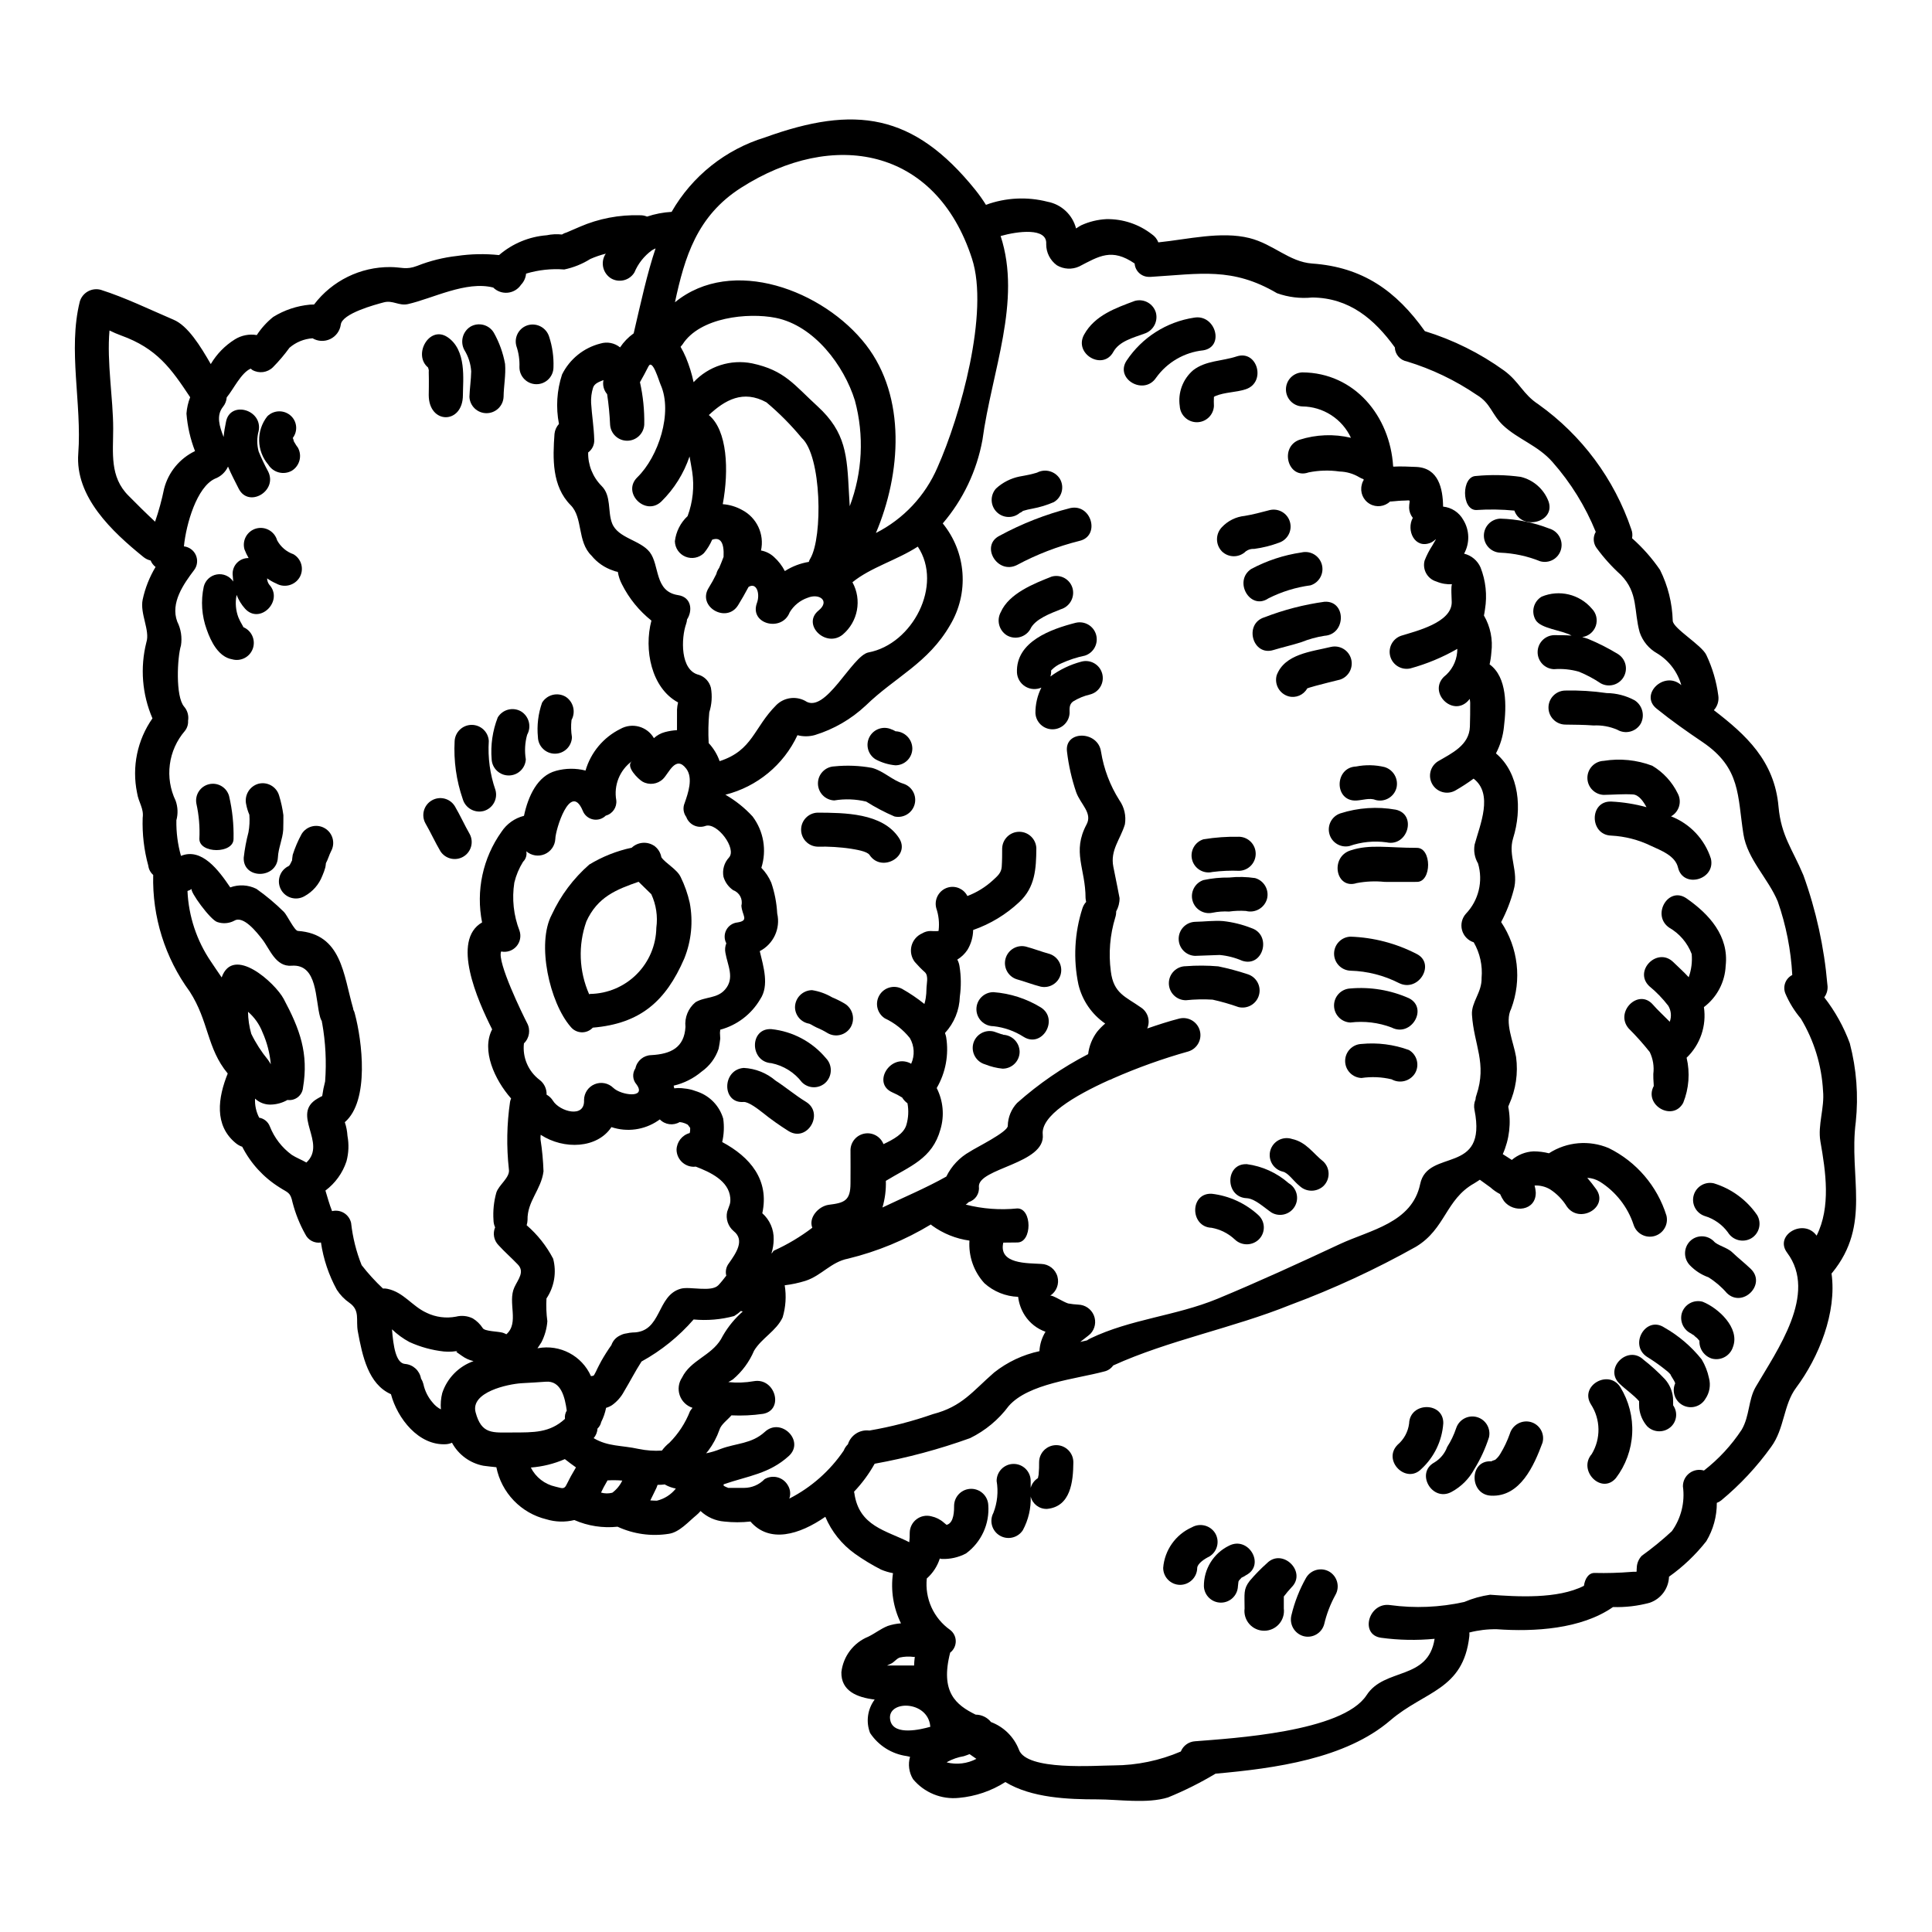 <?xml version="1.0" encoding="UTF-8"?>
<!-- Uploaded to: SVG Repo, www.svgrepo.com, Generator: SVG Repo Mixer Tools -->
<svg fill="#000000" width="800px" height="800px" version="1.1" viewBox="144 144 512 512" xmlns="http://www.w3.org/2000/svg">
 <g>
  <path d="m324.82 441.44v0.039c-0.078 0-0.551-0.117-0.707-0.117-1.707 1.004-3.875 0.711-5.254-0.707-0.18 0.109-0.348 0.227-0.508 0.355-3.621 2.445-8.172 3.07-12.316 1.684-3.727 5.648-12.551 6.078-18.746 2.039h-0.004c-0.051 0.418-0.062 0.836-0.039 1.258 0.434 2.789 0.695 5.606 0.789 8.43-0.625 4.902-4.352 7.922-4.234 12.902-0.016 0.465-0.094 0.93-0.234 1.375 2.875 2.484 5.258 5.492 7.019 8.863 0.957 3.606 0.316 7.449-1.766 10.547-0.113 2.016-0.035 4.039 0.234 6.043-0.148 1.941-0.684 3.836-1.574 5.57-0.355 0.586-0.703 1.059-1.059 1.605 0.047-0.031 0.102-0.047 0.156-0.039 5.832-1.07 11.633 1.992 14.039 7.41 0.234-0.039 0.469-0.078 0.664-0.117h0.004c0.082-0.102 0.16-0.203 0.234-0.312 0.277-0.512 0.551-1.02 0.789-1.574 0.316-0.664 0.668-1.297 1.02-1.969h-0.004c0.832-1.469 1.734-2.894 2.711-4.273 0.344-1.02 1.059-1.871 2-2.394 0.176-0.105 0.359-0.199 0.551-0.273 0.32-0.164 0.664-0.281 1.02-0.352 0.152-0.043 0.309-0.07 0.469-0.078 0.516-0.121 1.043-0.203 1.574-0.234 7.84 0 6.234-9.805 12.785-11.605 2.434-0.668 8.117 1.02 9.961-0.945 0.742-0.789 1.41-1.645 2.078-2.508v-0.004c-0.293-1.145-0.031-2.363 0.703-3.293 1.805-2.59 4.328-6.082 1.254-8.508-1.488-1.258-2.152-3.242-1.723-5.141 0.625-1.883 0.941-2.078 0.824-3.684-0.395-4.551-5.371-6.824-9.141-8.266-0.195 0-0.352 0.039-0.586 0.039-2.473-0.043-4.469-2.039-4.512-4.512 0.059-2.086 1.477-3.887 3.492-4.43 0.016-0.062 0.031-0.129 0.039-0.195 0.027-0.062 0.043-0.129 0.039-0.195 0.031-0.262 0.047-0.527 0.039-0.789v-0.184c-0.156-0.156-0.512-0.742-0.668-0.863-0.43-0.246-0.891-0.434-1.371-0.551zm54.254 143.94c2.625-0.039 7.086 0 7.086 0h0.078c0.027-0.773 0.094-1.543 0.195-2.312-0.086 0.031-0.18 0.047-0.273 0.039-1.242-0.172-2.504-0.117-3.723 0.156-1.023 0.395-1.414 1.25-2.434 1.684-0.305 0.148-0.578 0.266-0.93 0.434zm-51.258-91.707c-3.91 4.496-8.582 8.27-13.805 11.141-1.688 2.625-3.062 5.332-4.668 7.996-0.762 1.414-1.84 2.637-3.148 3.57-0.484 0.316-1.016 0.555-1.574 0.707-0.258 1.309-0.695 2.574-1.297 3.766-0.137 0.66-0.48 1.262-0.977 1.723-0.051 0.938-0.41 1.836-1.02 2.551 3.844 2.273 7.332 1.844 11.961 2.863v-0.004c2.012 0.418 4.07 0.566 6.121 0.434 0.57-0.777 1.242-1.477 1.996-2.078 2.371-2.379 4.227-5.223 5.453-8.352 0.199-0.316 0.422-0.617 0.664-0.902-1.582-0.512-2.836-1.734-3.383-3.309-0.547-1.57-0.324-3.309 0.602-4.691 2.273-4.629 7.648-5.766 10.312-10.16 1.328-2.555 3.086-4.863 5.191-6.828 0.234-0.156 0.395-0.395 0.59-0.551-0.195-0.039-0.355-0.078-0.512-0.117-0.535 0.508-1.129 0.957-1.762 1.332-3.5 0.945-7.141 1.25-10.746 0.91zm306.41-73.145c1.773 6.777 2.305 13.82 1.574 20.789-1.883 14.562 4.195 27.18-6.234 39.961-0.039 0.078-0.117 0.117-0.195 0.195 1.453 10.355-3.375 22.238-9.371 30.277-3.414 4.551-3.059 10.824-6.629 15.688-3.781 5.273-8.223 10.035-13.219 14.172-0.352 0.289-0.75 0.512-1.18 0.664 0.02 3.578-0.945 7.09-2.785 10.16-2.824 3.594-6.152 6.762-9.883 9.41-0.105 3.141-2.141 5.887-5.117 6.902-3.168 0.859-6.445 1.242-9.723 1.137-8.434 5.879-20.902 6.59-30.828 5.879v0.004c-2.445-0.039-4.887 0.254-7.254 0.867 0.039 0.336 0.039 0.68 0 1.02-1.609 14.277-11.809 14.43-20.945 22.273-11.844 10.16-30.512 12.711-46.316 14.117h0.004c-4.031 2.418-8.242 4.523-12.598 6.297-5.609 1.727-13.02 0.512-18.785 0.512-7.609 0-17.375-0.355-24.312-4.59-3.711 2.363-7.934 3.805-12.316 4.195-4.629 0.48-9.195-1.387-12.16-4.977-1.074-1.773-1.359-3.914-0.785-5.906-0.277-0.078-0.547-0.117-0.863-0.191-3.973-0.547-7.516-2.777-9.727-6.121-1.145-2.965-0.688-6.316 1.219-8.863-4.668-0.547-8.941-2.273-8.824-7.254 0.477-4.207 3.215-7.816 7.137-9.41 1.848-0.902 3.254-2.078 5.117-2.824l-0.004-0.004c1.148-0.387 2.336-0.625 3.543-0.703-2.027-4.117-2.766-8.754-2.117-13.297-1.078-0.199-2.133-0.516-3.148-0.941-2.426-1.238-4.762-2.652-6.981-4.234-3.449-2.477-6.148-5.856-7.805-9.766-6.902 4.785-14.789 7.086-19.844 1.254v0.004c-2.309 0.254-4.637 0.254-6.941 0-2.348-0.188-4.562-1.172-6.277-2.789-0.332 0.398-0.699 0.766-1.098 1.098-2.078 1.688-4.512 4.551-7.332 4.945-4.609 0.73-9.332 0.074-13.57-1.883-3.906 0.414-7.852-0.191-11.449-1.766-2.445 0.602-5.004 0.535-7.414-0.199-3.293-0.797-6.289-2.523-8.637-4.969-2.352-2.445-3.953-5.508-4.617-8.832-1.137-0.117-2.312-0.234-3.453-0.395-3.543-0.684-6.594-2.918-8.309-6.094-0.508 0.227-1.055 0.363-1.609 0.395-7.254 0.395-12.863-6.863-14.562-13.258-6.004-2.668-7.57-10.082-8.785-16.668-0.551-3.059 0.664-5.492-2.195-7.531h-0.004c-1.344-0.93-2.488-2.113-3.371-3.488-2.129-3.891-3.551-8.125-4.195-12.512-1.719 0.27-3.41-0.625-4.156-2.195-1.484-2.652-2.617-5.488-3.375-8.43-0.59-2.785-1.215-2.512-3.492-4.004-4.191-2.625-7.594-6.336-9.84-10.746-0.617-0.203-1.188-0.523-1.688-0.938-5.84-4.746-4.723-12.117-2.156-18.473-5.566-6.691-4.981-13.844-10.078-21.727-6.551-8.949-9.953-19.812-9.672-30.898-0.719-0.625-1.18-1.492-1.297-2.434-1.137-4.137-1.637-8.422-1.492-12.707 0.355-2.508-1.098-4.039-1.488-6.625-1.414-6.859 0.062-13.996 4.078-19.727-2.742-6.359-3.309-13.449-1.609-20.16 1.02-3.148-1.762-7.609-0.98-11.332 0.656-3.047 1.809-5.961 3.414-8.629-0.578-0.445-1.031-1.035-1.309-1.711-0.703-0.16-1.363-0.48-1.918-0.941-8.266-6.691-18.156-15.922-17.254-27.453 0.98-13.098-2.781-27.449 0.395-40.199h-0.004c0.688-2.391 3.164-3.789 5.566-3.148 6.523 2.074 12.957 5.223 19.27 7.918 3.801 1.574 7.137 6.984 9.883 11.766 1.574-2.668 3.766-4.914 6.394-6.551 1.727-1.074 3.793-1.48 5.801-1.137 1.184-1.824 2.656-3.445 4.352-4.805 2.949-1.824 6.277-2.938 9.727-3.258 0.367-0.031 0.73-0.043 1.098-0.039 4.797-6.301 12.281-9.977 20.199-9.922 2.981 0 4.156 0.824 7.137-0.316 3.371-1.336 6.906-2.219 10.512-2.625 3.703-0.547 7.457-0.625 11.176-0.234 3.543-3.055 7.969-4.894 12.633-5.254 1.324-0.281 2.688-0.348 4.035-0.199 0.387-0.246 0.812-0.434 1.258-0.551 1.18-0.508 2.312-0.98 3.453-1.488h-0.004c5.043-2.188 10.508-3.234 16-3.059 0.633-0.016 1.262 0.105 1.844 0.352 2.106-0.707 4.293-1.129 6.512-1.254 5.441-9.48 14.289-16.535 24.742-19.727 23.77-8.59 39.336-6.473 55.77 13.926 1.004 1.258 1.934 2.57 2.789 3.934 5.227-1.914 10.914-2.203 16.309-0.82 3.688 0.688 6.644 3.449 7.574 7.082 0.664-0.43 1.289-0.824 1.41-0.863v0.004c2.074-0.945 4.312-1.488 6.59-1.609 4.363-0.09 8.629 1.324 12.078 4 0.785 0.52 1.391 1.277 1.723 2.156 7.766-0.789 16.629-3.019 24.16-1.137 6.352 1.605 10.512 6.297 16.59 6.746 13.453 0.941 22.312 7.293 29.883 17.922 7.516 2.309 14.605 5.832 20.984 10.434 4.078 2.981 4.984 6.297 9.141 8.977l-0.004 0.004c11.469 8.176 20.074 19.758 24.59 33.102 0.293 0.75 0.363 1.57 0.195 2.359 2.809 2.481 5.297 5.301 7.414 8.391 2.094 4.199 3.242 8.805 3.371 13.496 0.117 2.039 7.688 6.43 8.902 9.055v-0.004c1.621 3.418 2.695 7.07 3.18 10.824 0.191 1.383-0.242 2.777-1.184 3.805 8.469 6.512 16.078 13.41 17.137 25.586 0.703 7.766 3.648 11.141 6.59 18.156 3.367 9.332 5.504 19.062 6.352 28.945 0.203 1.203-0.094 2.434-0.82 3.414 2.879 3.703 5.168 7.828 6.789 12.23zm-7.805 25.926c-0.742-4.277 1.137-8.902 0.703-13.336v0.004c-0.359-6.781-2.379-13.367-5.879-19.18-1.703-2.012-3.094-4.266-4.121-6.691-0.727-1.855 0.07-3.961 1.844-4.867-0.355-6.644-1.648-13.207-3.844-19.488-2.547-6.117-8.039-11.18-9.098-17.805-1.609-10.234-0.668-17.527-10.785-24.402-4.238-2.863-8.266-5.688-12.238-8.902-4.551-3.684 1.883-10 6.352-6.391 0.078 0.039 0.117 0.117 0.195 0.156l0.008-0.004c-1-3.504-3.281-6.5-6.394-8.395-2.176-1.223-3.824-3.207-4.629-5.57-1.609-5.727-0.316-10.434-4.981-15.215h0.004c-2.402-2.164-4.57-4.566-6.473-7.18-0.898-1.246-0.977-2.91-0.195-4.234-2.75-6.769-6.621-13.023-11.453-18.5-3.84-4.394-9.176-6.039-13.098-9.727-3.059-2.902-3.215-5.801-6.981-8.078v0.004c-5.684-3.871-11.922-6.859-18.5-8.863-1.82-0.328-3.16-1.883-3.215-3.731-5.41-7.477-12.039-13.137-21.922-13.219l-0.004 0.004c-3.144 0.316-6.32-0.074-9.297-1.141-11.883-6.981-20.352-5.117-33.492-4.328h-0.395 0.004c-2.023 0.031-3.711-1.527-3.848-3.543-6.078-4.156-9.371-1.969-14.703 0.789-1.902 0.867-4.109 0.75-5.906-0.316-1.789-1.301-2.844-3.387-2.828-5.602 0.352-4.508-7.648-3.41-12.078-2.156 5.648 17.293-2.363 35.844-4.824 54.086h-0.004c-1.496 8.156-5.121 15.773-10.508 22.078 3.047 3.738 4.871 8.328 5.223 13.141s-0.785 9.617-3.254 13.766c-5.84 10.156-14.586 13.777-22.391 21.371h-0.004c-3.832 3.59-8.434 6.262-13.453 7.805-1.512 0.422-3.106 0.438-4.625 0.039-3.672 7.863-10.688 13.656-19.102 15.777 2.688 1.539 5.121 3.484 7.215 5.766 2.93 3.894 3.789 8.965 2.316 13.605 1.113 1.137 2.004 2.473 2.629 3.938 0.898 2.633 1.426 5.379 1.574 8.156 0.922 3.992-0.98 8.102-4.621 9.984 0.98 4.117 2.547 9.141 0.117 12.746-2.332 3.977-6.137 6.883-10.59 8.078-0.039 0.234-0.039 0.469-0.078 0.824 0.039 0.512 0.039 1.02 0.078 1.531-0.117 0.902-0.23 1.801-0.43 2.703-0.82 2.445-2.398 4.562-4.508 6.047-2.141 1.809-4.68 3.086-7.41 3.723 0.039 0.234 0.117 0.473 0.156 0.703 0.664-0.086 1.332-0.098 2-0.035 0.898 0.066 1.789 0.207 2.664 0.43 0.195 0.039 0.902 0.316 1.297 0.434h0.039c0.078 0.039 0.117 0.039 0.195 0.078 3.285 1.141 5.812 3.801 6.785 7.137 0.293 2.062 0.199 4.164-0.273 6.195 7.41 3.965 12.547 10.039 10.629 18.867l-0.004-0.004c1.984 1.754 3.09 4.297 3.019 6.945-0.016 1.25-0.211 2.492-0.586 3.684 0.195 0 0.395-0.547 0.625-0.703 3.617-1.637 7.039-3.676 10.199-6.082-1.059-2.625 1.574-5.684 4.352-6.078 4.117-0.508 5.766-1.059 5.766-5.688 0.039-2.981 0-5.902 0-8.902 0.082-2.141 1.656-3.934 3.769-4.293 2.113-0.359 4.188 0.809 4.973 2.805 2.668-1.254 5.414-2.754 6.082-5.137 0.535-1.848 0.629-3.797 0.277-5.688-0.57-0.41-1.051-0.934-1.414-1.531-0.84-0.527-1.719-0.984-2.629-1.375-5.293-2.363-0.703-10.117 4.59-7.801 0.137 0.09 0.281 0.164 0.43 0.234 1-2.195 0.867-4.742-0.352-6.82-1.785-2.223-4.051-4.008-6.629-5.219-2.039-1.316-2.676-4.004-1.445-6.098 1.227-2.094 3.887-2.844 6.031-1.707 2.074 1.172 4.047 2.508 5.902 4 0.152-0.5 0.27-1.012 0.352-1.531 0.125-0.816 0.191-1.641 0.195-2.469 0-1.254 0.625-3.414-0.395-4.394l0.004 0.004c-0.961-0.859-1.863-1.781-2.707-2.754-0.926-1.215-1.242-2.789-0.859-4.266 0.387-1.477 1.43-2.695 2.828-3.305 0.664-0.402 1.422-0.621 2.195-0.625 0.512 0.039 1.02 0.039 1.531 0.039 0.195-0.023 0.391-0.039 0.59-0.039 0-0.078 0.039-0.117 0.039-0.195v-0.004c0.227-1.965 0.012-3.961-0.625-5.836-0.645-2.391 0.762-4.856 3.148-5.512 2.027-0.543 4.152 0.406 5.098 2.277 2.512-0.953 4.812-2.379 6.785-4.195 1.137-1.059 2.195-1.883 2.312-3.543s0.117-3.293 0.117-4.945h0.004c0.102-2.426 2.098-4.34 4.527-4.34 2.43 0 4.426 1.914 4.527 4.34-0.039 5.492-0.316 10.355-4.512 14.277-3.512 3.301-7.68 5.824-12.234 7.41-0.031 1.871-0.559 3.695-1.531 5.293-0.691 1.035-1.602 1.906-2.668 2.551 0.301 0.562 0.504 1.172 0.59 1.805 0.422 2.648 0.449 5.344 0.078 8-0.098 3.586-1.496 7.016-3.934 9.648 0.129 0.359 0.234 0.727 0.312 1.098 0.75 4.652-0.137 9.422-2.508 13.492 1.723 3.387 2.082 7.305 0.996 10.945-2.156 7.844-8.121 9.766-14.473 13.648v0.004c0.078 2.387-0.227 4.766-0.902 7.059 5.648-2.703 11.449-5.117 16.926-8.195 1.359-2.789 3.539-5.098 6.25-6.609 1.336-0.941 10.199-5.254 10.039-6.863 0.051-2.25 0.93-4.402 2.473-6.039 5.715-5.078 12.039-9.426 18.824-12.941 0.258-2.141 1.074-4.176 2.363-5.906 0.648-0.797 1.371-1.531 2.156-2.195-3.551-2.445-6.074-6.117-7.086-10.312-1.418-6.723-1.051-13.699 1.059-20.238 0.199-0.625 0.535-1.203 0.98-1.684-0.074-0.336-0.125-0.676-0.156-1.02 0-7.844-3.644-12.203 0.277-19.531 1.605-3.019-1.609-5.332-2.754-8.508l-0.004-0.004c-1.18-3.473-1.996-7.059-2.43-10.703-0.789-5.766 8.266-5.688 9.016 0h0.004c0.734 4.559 2.391 8.922 4.863 12.824 1.305 1.855 1.824 4.152 1.453 6.391-1.18 3.961-3.938 6.824-3.062 11.219 0.668 3.176 1.648 8.312 1.648 8.312 0.016 1.238-0.297 2.461-0.898 3.543 0.012 0.543-0.07 1.086-0.238 1.605-1.41 4.606-1.812 9.461-1.18 14.234 0.703 5.922 3.938 6.746 7.922 9.57 1.887 1.184 2.621 3.57 1.727 5.609 2.867-0.98 5.727-1.922 8.508-2.629 2.371-0.578 4.769 0.828 5.426 3.176s-0.668 4.793-2.992 5.527c-6.84 1.918-13.539 4.32-20.039 7.18-0.32 0.188-0.664 0.328-1.023 0.43-9.371 4.238-18.078 9.492-17.566 14.395 0.824 7.805-17.141 8.902-16.926 13.844 0.211 1.836-0.93 3.559-2.703 4.082-0.227 0.258-0.492 0.484-0.789 0.664 4.469 1.141 9.105 1.488 13.691 1.02 3.938 0 3.938 9.02 0 9.02-1.254 0-2.473 0.039-3.727 0.039-1.336 5.762 6.473 5.41 10.082 5.648h-0.004c2.008 0.062 3.742 1.426 4.273 3.363s-0.262 3.992-1.957 5.07c0.469-0.355 3.332 1.574 4.781 2.039 0.895 0.16 1.801 0.266 2.707 0.312 1.805 0.055 3.41 1.16 4.106 2.824 0.695 1.668 0.348 3.586-0.891 4.902-0.703 0.664-1.762 1.371-2.707 2.156 0.59-0.117 1.18-0.277 1.766-0.395l0.004 0.004c0.273-0.195 0.559-0.367 0.859-0.512 10.746-5.176 22.629-5.961 33.688-10.508 10.98-4.551 21.727-9.488 32.473-14.512 8.082-3.762 19.141-5.606 21.297-15.922 2-9.609 17.883-2.156 14.391-19.648v-0.004c-0.199-0.922-0.102-1.887 0.277-2.754 0.008-0.391 0.086-0.777 0.234-1.137 2.863-8.469-0.668-13.297-1.18-21.336-0.195-3.332 2.664-5.902 2.551-9.727 0.293-3.289-0.434-6.586-2.082-9.449-1.512-0.477-2.676-1.688-3.098-3.219-0.418-1.527-0.035-3.164 1.02-4.348 3.387-3.547 4.617-8.637 3.215-13.336-0.891-1.512-1.211-3.293-0.898-5.019 1.414-5.215 5.023-13.383-0.277-17.453v0.004c-1.57 1.152-3.207 2.211-4.898 3.176-2.137 1.156-4.805 0.41-6.031-1.684-1.227-2.094-0.574-4.785 1.48-6.082 3.688-2.156 8.316-4.273 8.469-9.215 0.078-2.117 0.078-4.234 0.078-6.352 0-0.234-0.078-0.59-0.117-0.984-0.191 0.195-0.312 0.395-0.508 0.59-4.078 4.156-10.469-2.234-6.391-6.391v-0.004c2.055-1.602 3.348-3.992 3.57-6.586 0.027-0.289 0.039-0.574 0.035-0.863-3.91 2.246-8.086 3.984-12.43 5.176-2.34 0.531-4.688-0.863-5.336-3.172-0.648-2.312 0.629-4.723 2.902-5.488 3.887-1.215 13.414-3.453 13.383-8.902 0-0.395-0.277-4.746 0.117-4.746-1.422 0.086-2.844-0.156-4.156-0.707-2.391-0.691-3.789-3.164-3.148-5.566 0.543-1.398 1.23-2.731 2.051-3.984 1.684-2.902 0.824-1.254-0.434-0.742-4.234 1.762-6.551-3.293-4.746-6.59-0.613-0.758-0.957-1.695-0.98-2.668 0-2.434 0.98-1.922-2.039-1.883-0.664 0-3.148 0.316-2.981 0.195-1.457 1.406-3.676 1.672-5.426 0.652-1.75-1.023-2.609-3.082-2.102-5.043 0.094-0.477 0.281-0.93 0.547-1.336-0.078-0.078-0.117-0.156-0.156-0.195h-0.004c-0.355-0.117-0.695-0.277-1.02-0.469-1.59-0.957-3.398-1.484-5.254-1.531-2.723-0.395-5.496-0.312-8.195 0.234-5.492 1.969-7.844-6.746-2.394-8.66l0.004 0.004c4.406-1.402 9.109-1.578 13.605-0.512-1.145-2.465-2.965-4.551-5.25-6.023-2.281-1.469-4.938-2.266-7.652-2.289-2.418-0.102-4.324-2.094-4.324-4.512 0-2.422 1.906-4.41 4.324-4.512 13.887 0.078 23.258 11.605 24.082 24.863 0 0.039 0.039 0.078 0.039 0.117 2.078-0.117 4.195 0 6.117 0.078 5.902 0.277 7.023 5.766 7.086 10.508l-0.004 0.004c2.242 0.223 4.234 1.527 5.336 3.492 1.695 2.731 1.785 6.164 0.234 8.98 1.941 0.469 3.551 1.82 4.356 3.648 1.387 3.523 1.793 7.359 1.18 11.098-0.078 0.551-0.156 1.098-0.277 1.648 1.711 2.938 2.402 6.356 1.969 9.727-0.074 1.082-0.23 2.156-0.469 3.215 4.703 3.414 4.469 11.18 3.801 16.531h0.004c-0.25 2.465-0.969 4.859-2.121 7.059 6.273 5.293 6.941 14.828 4.551 22.477-1.453 4.664 1.605 8.859 0.117 13.805l0.004-0.004c-0.781 2.926-1.887 5.754-3.297 8.43 4.527 6.773 5.516 15.312 2.664 22.945-1.844 3.648 0.629 8.785 1.297 12.824v-0.004c0.574 4.273-0.066 8.625-1.844 12.555-0.062 0.199-0.141 0.395-0.234 0.586 0.816 4.246 0.312 8.645-1.453 12.594 0.789 0.473 1.574 1.02 2.394 1.531 1.617-1.371 3.644-2.172 5.766-2.273 1.375 0.004 2.742 0.176 4.078 0.512 4.727-3.059 10.66-3.57 15.844-1.375 7.336 3.609 12.863 10.074 15.293 17.883 0.578 2.367-0.828 4.769-3.176 5.426-2.352 0.656-4.797-0.668-5.531-2.996-1.562-4.727-4.723-8.762-8.938-11.414-1.012-0.609-2.156-0.961-3.336-1.02 0.824 0.98 1.645 2 2.394 3.059 3.328 4.781-4.473 9.254-7.805 4.551-1.121-1.828-2.637-3.383-4.434-4.551-1.242-0.738-2.672-1.09-4.117-1.02 0.168 0.602 0.27 1.219 0.312 1.844 0.078 4.902-5.902 5.531-8.43 2.273-0.402-0.578-0.742-1.195-1.02-1.84-0.926-0.477-1.781-1.07-2.551-1.77-0.941-0.664-1.883-1.371-2.82-2.039-0.512 0.316-0.98 0.668-1.531 0.98-7.531 4.234-7.57 12.039-15.352 16.746v0.004c-10.711 6.008-21.867 11.176-33.379 15.453-15.137 6.117-32.273 9.371-46.906 16.039-0.574 0.824-1.441 1.398-2.43 1.605-7.477 2.004-20.004 3.148-25.258 9.141l0.004-0.004c-2.684 3.613-6.195 6.531-10.234 8.512-8.227 2.965-16.688 5.234-25.293 6.785-1.504 2.695-3.344 5.188-5.469 7.422 0 0.117 0.078 0.195 0.078 0.316 1.211 8.863 8.43 9.922 14.562 13.059h0.004c0.09-0.832 0.129-1.672 0.117-2.512 0.02-1.402 0.684-2.723 1.801-3.57 1.117-0.852 2.566-1.141 3.926-0.781 1.238 0.262 2.387 0.844 3.332 1.684 0.23 0.172 0.453 0.355 0.668 0.551h0.156c1.883-0.586 1.883-3.766 1.883-5.254 0.141-2.394 2.125-4.266 4.523-4.266 2.402 0 4.387 1.871 4.527 4.266 0.387 5.019-1.844 9.883-5.902 12.863-1.98 1.043-4.199 1.543-6.434 1.453-0.172-0.016-0.344-0.055-0.508-0.117-0.648 2.043-1.84 3.875-3.449 5.293-0.273 2.609 0.156 5.246 1.234 7.637 1.082 2.391 2.781 4.449 4.918 5.969 0.953 0.711 1.516 1.824 1.523 3.012 0.008 1.188-0.539 2.309-1.48 3.031-2.703 10.508 1.574 13.883 6.746 16.434 1.586 0.004 3.086 0.727 4.074 1.965 3.371 1.273 6.051 3.906 7.375 7.258 1.926 5.766 20.438 4.234 25.219 4.234 6.09-0.027 12.113-1.281 17.711-3.684 0.629-1.551 2.094-2.606 3.762-2.711 9.766-0.789 39.066-2.434 45.457-12.203 4.781-7.41 16.316-3.801 18.039-14.957v0.004c-4.727 0.457-9.492 0.367-14.195-0.277-5.727-0.789-3.293-9.488 2.394-8.66h-0.004c6.547 0.891 13.199 0.613 19.648-0.82 2.195-0.938 4.5-1.582 6.859-1.922 7.062 0.508 17.848 1.215 24.867-2.363 0.273-1.844 1.18-3.414 2.82-3.414l0.004 0.004c3.246 0.078 6.492-0.016 9.727-0.277 1.844-0.191 1.297 0.434 1.453-1.098 0.031-1.188 0.508-2.32 1.328-3.176 2.785-2.004 5.445-4.18 7.965-6.508 2.465-3.441 3.516-7.691 2.938-11.883-0.012-1.379 0.625-2.68 1.727-3.508 1.098-0.828 2.527-1.082 3.844-0.691 3.906-3.031 7.285-6.688 10.004-10.82 2.117-3.609 1.727-7.871 3.688-11.293 5.684-9.766 16.512-24.711 8.352-35.613-3.492-4.664 4.352-9.176 7.766-4.586 0.039 0.039 0.039 0.039 0.039 0.078 3.828-7.602 2.422-16.977 1.008-25.012zm-206.96 55.613c0.094-1.82 0.648-3.586 1.609-5.137-2.234-0.789-4.152-2.289-5.449-4.273-0.977-1.5-1.594-3.203-1.805-4.981-3.312-0.113-6.477-1.391-8.941-3.609-2.809-3.066-4.238-7.148-3.961-11.297-3.586-0.492-6.992-1.867-9.922-3.996-0.117-0.078-0.195-0.195-0.316-0.277h0.004c-6.805 4.117-14.199 7.172-21.926 9.055-4.512 0.863-7.059 4.512-11.293 5.879-1.797 0.562-3.641 0.957-5.508 1.18 0.465 2.844 0.273 5.758-0.551 8.516-1.684 3.606-5.531 5.453-7.57 8.82-1.246 2.941-3.168 5.547-5.609 7.609-0.352 0.234-0.789 0.473-1.215 0.707 2.246 0.238 4.519 0.16 6.746-0.234 5.688-1.02 8.121 7.648 2.434 8.66l-0.004-0.004c-2.762 0.398-5.559 0.531-8.352 0.395-0.984 1.18-2.754 2.391-3.18 3.84v0.004c-0.691 1.973-1.684 3.832-2.941 5.508l-0.586 0.703v0.004c1.301-0.258 2.574-0.637 3.805-1.141 4.234-1.605 8.199-1.289 11.766-4.547 4.273-3.938 10.672 2.43 6.356 6.391-5.18 4.723-10.824 5.293-17.18 7.477l-0.004 0.004c-0.031 0.031-0.074 0.047-0.117 0.043v0.039c0.031 0.113 0.043 0.23 0.039 0.348 0.387 0.223 0.797 0.406 1.219 0.551h4.195c2.043-0.008 3.992-0.844 5.41-2.312 1.027-0.613 2.262-0.789 3.418-0.488 1.16 0.305 2.148 1.059 2.742 2.098 0.668 1.059 0.812 2.363 0.395 3.543 5.809-2.965 10.773-7.348 14.434-12.746 0.238-0.621 0.613-1.184 1.098-1.645 0.758-2.438 3.156-3.973 5.688-3.648 5.731-0.98 11.371-2.438 16.863-4.356 7.727-2 10.473-6.039 16.195-11.02 3.516-2.785 7.629-4.723 12.016-5.66zm-16.711 108.05c-0.59-0.434-1.18-0.824-1.805-1.254-0.508 0.195-1.02 0.395-1.527 0.551h-0.004c-1.516 0.25-2.977 0.754-4.328 1.488-0.078 0.039-0.117 0.117-0.195 0.156 2.644 0.668 5.445 0.332 7.859-0.941zm-10.309-342.25c6.082-13.645 13.777-41.141 9.141-55.336-9.609-29.613-36.906-34.281-61.184-18.777-11.727 7.477-14.957 18.395-17.531 30.355 15.137-12.391 39.414-3.176 50.633 11.297 10.707 13.844 9.293 34.156 2.625 49.844 7.309-3.707 13.082-9.859 16.316-17.383zm-1.895 333.75-0.117-0.828c-1.336-6.43-11.961-6.078-10.43-0.625 1.102 3.805 7.93 2.195 10.547 1.453zm-16.379-284.72c11.648-2.195 19.844-17.805 13.059-28.039-5.57 3.606-12.508 5.512-17.32 9.445 2.559 4.652 1.473 10.465-2.59 13.883-4.469 3.609-10.902-2.703-6.391-6.391 3.098-2.512 0.234-4.668-2.902-3.375-1.984 0.68-3.664 2.043-4.746 3.844-2.039 5.332-10.668 3.148-8.707-2.394 0.945-2.473-0.039-5.648-2.195-4.328-0.941 1.762-1.883 3.414-2.781 4.859-3.059 4.902-10.863 0.395-7.805-4.586v0.004c0.746-1.191 1.426-2.422 2.039-3.688 0.133-0.586 0.387-1.133 0.746-1.613 0.387-0.898 0.781-1.879 1.18-2.941 0.191-3.801-0.828-5.332-3.023-4.551v0.004c-0.559 1.289-1.297 2.488-2.195 3.57-1.297 1.25-3.211 1.613-4.875 0.93-1.668-0.684-2.769-2.289-2.812-4.09 0.301-2.555 1.496-4.918 3.375-6.668 1.395-3.754 1.816-7.805 1.215-11.766-0.234-1.297-0.43-2.668-0.703-4.039-1.52 4.504-4.07 8.586-7.453 11.922-4.195 4.039-10.551-2.312-6.391-6.391 5.606-5.453 9.445-17.141 6.195-24.512-0.473-1.02-2.156-7.086-3.254-4.859-0.703 1.41-1.453 2.781-2.234 4.156l-0.004-0.004c0.828 3.691 1.211 7.469 1.141 11.254-0.145 2.394-2.129 4.266-4.527 4.266-2.402 0-4.387-1.871-4.527-4.266-0.121-2.703-0.383-5.402-0.785-8.078-0.879-1.012-1.238-2.371-0.98-3.688v-0.039c-1.137 0.473-2.394 0.863-2.754 2.039h-0.004c-0.402 1.309-0.574 2.676-0.508 4.043 0.195 3.215 0.742 6.43 0.824 9.648v-0.004c0.094 1.352-0.512 2.656-1.605 3.453-0.07 3.312 1.211 6.508 3.543 8.859 2.668 2.629 1.574 6.746 2.785 9.883 1.527 4.004 7.477 4.434 10 7.688 2.664 3.492 1.18 10.395 7.477 11.375 3.543 0.508 3.961 4.039 2.391 6.473h0.004c-0.027 0.387-0.105 0.77-0.234 1.137-1.336 3.762-1.648 12.391 3.414 13.527 1.562 0.527 2.746 1.812 3.148 3.414 0.387 2.172 0.238 4.406-0.434 6.508-0.254 2.715-0.305 5.441-0.156 8.16 1.289 1.375 2.277 3.004 2.898 4.785 8.824-2.863 8.98-8.824 15.023-14.863 2.016-2 5.098-2.461 7.609-1.137 5.379 3.809 12.438-12 16.832-12.82zm-4.981-38.746c3.383-8.961 3.863-18.758 1.371-28.004-2.863-9.254-10.785-19.879-21.02-21.922-7.332-1.449-20.074-0.152-24.668 7.062v-0.004c-0.16 0.215-0.328 0.426-0.512 0.625 0.531 0.91 1.004 1.855 1.414 2.824 0.879 2.117 1.559 4.309 2.039 6.551 3.957-4.25 9.84-6.137 15.531-4.984 8.629 1.848 11.055 5.648 17.32 11.375 7.531 6.902 7.801 13.059 8.312 22.863 0.055 1.219 0.133 2.434 0.211 3.613zm-10.434 13.844c3.332-5.727 2.984-27.16-2.273-31.926h-0.004c-2.828-3.426-5.965-6.59-9.371-9.449-6.156-3.375-10.98-0.629-15.258 3.375 4.902 4.039 5.371 14.586 3.688 23.617h0.004c1.797 0.133 3.543 0.656 5.117 1.531 3.906 2.035 5.965 6.441 5.016 10.742 1.293 0.234 2.492 0.832 3.453 1.727 1.172 1.059 2.144 2.32 2.867 3.727 1.93-1.234 4.09-2.062 6.352-2.434 0.086-0.324 0.223-0.633 0.41-0.91zm-19.375 96.473c3.293-0.512 1.254-1.801 1.098-4.473v0.004c0.434-1.711-0.5-3.473-2.156-4.078-1.246-0.848-2.16-2.098-2.586-3.543-0.363-1.84 0.176-3.742 1.449-5.117 2.156-2.363-3.148-9.375-6.195-8.391-0.992 0.367-2.09 0.328-3.051-0.117-0.961-0.441-1.703-1.25-2.066-2.246-0.789-1.062-0.957-2.469-0.434-3.688 0.902-2.59 2.312-6.59 0.434-9.102-2.824-3.723-4.629 1.254-6.16 2.707v0.004c-1.457 1.422-3.68 1.711-5.449 0.703-1.137-0.664-4.59-4.039-2.781-5.41h-0.004c-3.254 2.367-4.867 6.391-4.156 10.355 0.207 1.859-0.977 3.59-2.785 4.074-0.898 0.891-2.188 1.266-3.422 0.996-1.234-0.27-2.25-1.145-2.695-2.328-3.293-7.766-7.254 5.176-7.254 7.531v-0.004c-0.098 1.773-1.195 3.336-2.828 4.027-1.633 0.691-3.519 0.391-4.859-0.77 0.203 1.016-0.125 2.062-0.867 2.785-1.059 1.703-1.84 3.562-2.309 5.512-0.672 4.293-0.199 8.691 1.371 12.742 0.492 1.438 0.176 3.031-0.828 4.172-1.008 1.137-2.547 1.652-4.035 1.34-1.18 2.664 5.801 16.902 6.859 18.941 0.984 1.781 0.645 4-0.82 5.41-0.422 3.719 1.141 7.383 4.117 9.652 1.238 0.922 1.945 2.394 1.883 3.938 0.691 0.383 1.27 0.938 1.688 1.609 1.762 2.863 8.508 4.781 8.238-0.195v-0.004c0.016-1.824 1.117-3.469 2.805-4.168 1.688-0.703 3.629-0.332 4.938 0.945 2.043 2 8.941 2.902 6.16-0.906-1.055-1.195-1.168-2.953-0.277-4.273 0.414-1.98 2.133-3.418 4.152-3.481 5.254-0.277 8.785-2.004 9.102-7.477-0.273-2.492 0.73-4.953 2.664-6.547 2.59-1.531 5.727-0.906 7.844-3.375 2.629-3.023 0.629-6.43 0.078-9.727v0.004c-0.168-0.844-0.082-1.715 0.238-2.512-0.586-1.102-0.586-2.422-0.008-3.527 0.582-1.105 1.672-1.852 2.91-1.996zm-15.961-56.434c0.035-0.633 0.129-1.266 0.277-1.883-7.086-3.805-9.102-14-7.062-21.688-3.269-2.598-5.93-5.879-7.805-9.609-0.543-1.031-0.914-2.144-1.098-3.297-0.418-0.066-0.828-0.184-1.215-0.348-2.262-0.742-4.262-2.117-5.762-3.965-3.844-3.723-2.195-10.035-5.531-13.383-4.984-5.023-4.746-12.395-4.273-18.895v0.004c0.105-0.98 0.516-1.898 1.18-2.625-0.848-4.367-0.566-8.875 0.82-13.102 2.027-4.086 5.738-7.078 10.16-8.199 1.801-0.551 3.758-0.168 5.215 1.02 0.965-1.449 2.188-2.711 3.606-3.723 1.926-8.266 3.543-15.77 5.805-22.516-0.316 0.156-0.664 0.316-0.98 0.512-2.051 1.492-3.652 3.519-4.629 5.859-1.289 2.133-4.051 2.832-6.199 1.574-2.094-1.316-2.797-4.031-1.613-6.195l0.234-0.355h0.004c-1.41 0.355-2.789 0.828-4.117 1.414-2.117 1.332-4.457 2.273-6.902 2.781-3.414-0.262-6.844 0.109-10.117 1.098-0.098 1.105-0.566 2.144-1.336 2.945-0.797 1.191-2.082 1.965-3.508 2.109-1.43 0.145-2.844-0.355-3.863-1.363-7.18-1.844-16.043 2.902-22.629 4.394-2.394 0.508-3.965-1.098-6.356-0.473-2.234 0.59-11.094 2.945-11.414 5.922-0.234 1.648-1.273 3.074-2.777 3.797-1.5 0.727-3.266 0.652-4.703-0.191-2.258 0.148-4.406 1.031-6.117 2.508-1.332 1.836-2.801 3.566-4.394 5.176-1.457 1.426-3.68 1.715-5.449 0.711-0.152-0.117-0.273-0.234-0.43-0.355-2.551 1.098-4.59 5.512-6.352 7.609h-0.004c-0.062 0.934-0.422 1.828-1.02 2.551-1.805 2.312-0.902 5.117 0.191 7.957h0.004c0.129-1.344 0.34-2.68 0.629-4 1.059-5.727 9.766-3.293 8.66 2.394-0.492 1.785-0.492 3.668 0 5.453 0.738 1.809 1.578 3.574 2.512 5.293 2.586 5.176-5.18 9.766-7.805 4.551-0.941-1.883-2-3.844-2.824-5.844l-0.004-0.004c-0.688 1.496-1.941 2.652-3.488 3.219-4.785 2.234-7.609 11.961-8.199 17.926v-0.004c1.406 0.16 2.617 1.055 3.176 2.352 0.559 1.297 0.383 2.793-0.465 3.922-2.785 3.688-6.352 8.707-4.473 13.684v0.004c0.977 1.945 1.32 4.148 0.98 6.297-0.98 3.148-1.492 13.492 0.824 16.199v0.004c0.898 1.027 1.289 2.41 1.059 3.762 0.062 0.977-0.246 1.945-0.863 2.707-2.156 2.508-3.539 5.594-3.969 8.875-0.434 3.281 0.102 6.613 1.535 9.598 0.594 1.664 0.664 3.469 0.199 5.176-0.062 3.191 0.348 6.375 1.215 9.445 5.492-2.234 9.961 3.766 13.059 8.352 2.269-0.828 4.781-0.688 6.941 0.395 2.598 1.832 5.035 3.879 7.297 6.117 0.824 0.828 2.781 4.984 3.684 5.023 11.652 0.824 12.039 11.566 14.629 20.469 0.039 0.156 0.039 0.316 0.078 0.434v-0.004c0.184 0.332 0.312 0.688 0.395 1.059 1.887 7.059 3.965 23.02-2.664 28.734 0.395 1.164 0.629 2.379 0.703 3.609 0.422 2.254 0.328 4.57-0.27 6.785-1.023 3.082-2.969 5.777-5.57 7.723 0.547 1.805 1.059 3.688 1.762 5.453v-0.004c1.086-0.266 2.234-0.082 3.184 0.508 0.949 0.59 1.621 1.539 1.859 2.629 0.422 3.836 1.359 7.594 2.789 11.176 1.715 2.211 3.606 4.285 5.648 6.199 0.395-0.031 0.793-0.004 1.18 0.078 4.328 0.902 6.512 4.586 10.391 6.352v0.004c2.422 1.168 5.16 1.527 7.805 1.016 1.484-0.375 3.059-0.211 4.434 0.469 1.055 0.641 1.953 1.516 2.625 2.551 0.473 0.902 4.082 0.863 5.371 1.254v0.004c0.309 0.105 0.613 0.238 0.902 0.395 3.492-3.059 0.277-8.43 2.121-12.43 0.941-2.078 2.863-4.117 0.863-6.117-1.648-1.727-3.453-3.293-5.062-5.062-1.227-1.25-1.582-3.113-0.902-4.723-0.273-0.605-0.422-1.262-0.43-1.926-0.164-2.441 0.086-4.894 0.746-7.254 0.625-2.078 3.727-4.039 3.332-6.234-0.66-5.953-0.555-11.961 0.316-17.887 0.062-0.293 0.152-0.582 0.27-0.859-4.394-4.981-7.918-12.785-5.019-18.312-3.961-7.844-10.863-23.617-2.668-28.34v-0.004c-1.672-8.367 0.188-17.059 5.141-24.008 1.387-2.109 3.512-3.625 5.961-4.234 1.098-5.176 3.57-10.629 8.469-11.922v-0.004c2.562-0.707 5.269-0.734 7.844-0.078 1.398-4.801 4.742-8.797 9.219-11.02 3.133-1.77 7.106-0.684 8.902 2.434 0.832-0.77 1.844-1.324 2.941-1.609 1.039-0.277 2.106-0.449 3.176-0.508zm-0.316 206.45h0.004c-0.965-0.184-1.895-0.516-2.758-0.98-0.078-0.039-0.078-0.078-0.117-0.117-0.652 0.078-1.309 0.117-1.969 0.117-0.074 0.254-0.164 0.5-0.273 0.742-0.551 1.098-1.059 2.234-1.648 3.375 0.629 0.039 1.215 0.078 1.727 0.078 1.992-0.477 3.769-1.609 5.039-3.215zm-14.195-2.117c-1.309-0.113-2.625-0.125-3.934-0.043-0.062 0.164-0.141 0.324-0.238 0.469-0.508 0.828-0.98 1.766-1.453 2.754v0.004c0.977 0.277 2.004 0.289 2.984 0.039 1.133-0.844 2.039-1.949 2.641-3.223zm-14.863 1.254c0.789-1.609 1.645-3.176 2.59-4.746-1.023-0.703-1.969-1.453-2.945-2.195h0.004c-2.859 1.242-5.91 1.996-9.02 2.234 1.297 2.582 3.691 4.441 6.512 5.059 1.488 0.312 2.231 0.863 2.863-0.352zm-0.32-17.609c-0.098-0.766 0.07-1.539 0.473-2.195-0.473-3.375-1.453-8-5.57-7.648-2.117 0.156-4.234 0.277-6.391 0.395-3.688 0.23-13.57 2.363-12.203 7.684 1.574 5.965 4.551 5.375 9.766 5.375 5.699-0.016 9.855 0.113 13.926-3.609zm-24.227-15.301c-1.121-0.254-2.176-0.734-3.102-1.41-1.488-1.137-2.156-1.098-0.352-1.449-1.438 0.336-2.918 0.441-4.391 0.309-3.16-0.344-6.246-1.191-9.141-2.508-1.688-0.906-3.246-2.043-4.629-3.371 0.355 4.473 1.02 8.977 3.453 9.176 2.121 0.168 3.859 1.75 4.234 3.844 0.281 0.449 0.492 0.938 0.629 1.449 0.387 1.848 1.246 3.566 2.492 4.984 0.586 0.734 1.32 1.336 2.156 1.762-0.125-1.453-0.004-2.918 0.355-4.328 1.305-3.953 4.367-7.074 8.293-8.457zm-39.336-74.117c0.387-5.176 0.125-10.383-0.789-15.492-0.059-0.148-0.086-0.309-0.074-0.469-0.184-0.309-0.328-0.637-0.434-0.98-1.375-4.668-0.59-14.277-7.609-13.73-4.234 0.316-5.727-4.394-7.766-7.019-1.414-1.801-4.981-6.391-7.41-4.902-1.379 0.727-2.996 0.855-4.469 0.355-1.844-0.508-7.477-8.312-6.785-8.785h-0.004c-0.348 0.238-0.73 0.426-1.137 0.551 0.297 6.707 2.457 13.199 6.238 18.742 0.863 1.336 1.883 2.754 2.82 4.16 3.059-8.66 14.168 1.449 16.434 5.684 4.273 8 6.668 14.434 5.117 23.574h0.004c-0.102 0.98-0.598 1.879-1.375 2.484-0.777 0.605-1.77 0.871-2.742 0.73-1.273 0.73-2.695 1.145-4.16 1.219-1.629 0.117-3.238-0.453-4.43-1.574-0.09 1.754 0.289 3.496 1.098 5.055 1.285 0.215 2.363 1.098 2.824 2.316 1.184 3.008 3.199 5.617 5.805 7.527 1.137 0.746 2.586 1.297 3.883 2.039 5.57-5.215-4.195-12.785 2.906-16.926 0.664-0.395 1.059-0.586 1.289-0.703h-0.004c0.176-1.301 0.434-2.586 0.77-3.856zm-15.137-5.727c0.266 0.379 0.516 0.773 0.742 1.18-0.258-2.926-1-5.789-2.195-8.469-0.812-2.106-2.133-3.981-3.844-5.453 0.027 1.977 0.316 3.945 0.863 5.844 1.199 2.465 2.688 4.781 4.434 6.898zm-21.609-171.27c0.109-1.484 0.441-2.941 0.98-4.328-5.062-7.648-8.824-12.941-18.277-16.355h-0.004c-1.055-0.387-2.09-0.832-3.098-1.332-0.742 8.473 0.98 17.926 0.98 26.039 0 6.356-0.98 12.75 4.082 17.766 2.273 2.312 4.625 4.629 7.019 6.863v0.004c0.988-2.859 1.789-5.781 2.391-8.746 1.129-4.367 4.129-8.016 8.195-9.965-1.238-3.184-2.004-6.535-2.269-9.945z"/>
  <path d="m609.67 466.03c0.605 1.031 0.777 2.258 0.477 3.414-0.301 1.152-1.051 2.141-2.082 2.742-2.148 1.215-4.875 0.504-6.16-1.609-1.523-2.074-3.688-3.594-6.152-4.328-2.277-0.766-3.555-3.176-2.906-5.488 0.652-2.309 2.996-3.703 5.336-3.172 4.676 1.434 8.727 4.41 11.488 8.441z"/>
  <path d="m607.99 480.29c4.195 4.082-2.195 10.434-6.352 6.391-1.414-1.637-3.066-3.051-4.906-4.195-1.855-0.664-3.531-1.75-4.898-3.176-1.707-1.773-1.707-4.578 0-6.352 0.84-0.848 1.984-1.324 3.176-1.324 1.191 0 2.336 0.477 3.176 1.324 0.902 1.098 3.543 1.609 4.898 2.941 1.613 1.543 3.336 2.875 4.906 4.391z"/>
  <path d="m594.34 499.29c-0.191-0.195-0.395-0.434-0.586-0.664-0.289-0.219-0.566-0.457-0.824-0.711 0.039-0.039 0.078 0 0.117 0.039-0.059-0.047-0.125-0.086-0.195-0.117-0.473-0.277-1.215-0.664-0.039-0.195-2.356-0.699-3.742-3.129-3.148-5.512 0.316-1.16 1.082-2.144 2.129-2.734 1.043-0.594 2.285-0.742 3.441-0.414 4.117 1.648 9.879 6.902 8.039 11.922h-0.004c-0.711 2.371-3.168 3.762-5.57 3.148-2.055-0.633-3.426-2.574-3.332-4.723z"/>
  <path d="m590.93 382.07c6.039 4.195 11.293 10 10.391 17.883-0.195 4.32-2.309 8.332-5.766 10.941 0.734 4.949-0.973 9.949-4.586 13.414 0.941 3.984 0.625 8.164-0.902 11.961-2.781 5.059-10.508 0.586-7.801-4.473 0-0.195-0.039-0.434-0.039-0.824l-0.004 0.004c-0.062-0.785-0.09-1.574-0.078-2.363 0.25-1.984-0.074-4-0.941-5.805-1.73-2.188-3.59-4.269-5.566-6.234-3.805-4.352 2.547-10.746 6.391-6.352 1.215 1.414 2.902 2.941 4.473 4.551v-0.004c0.52-1.398 0.375-2.957-0.395-4.234-1.48-1.922-3.176-3.672-5.051-5.211-4.195-4.039 2.156-10.43 6.352-6.391 1.414 1.375 2.863 2.668 4.117 4.043v-0.004c0.711-1.969 0.98-4.07 0.789-6.16-1.121-2.945-3.227-5.41-5.961-6.977-4.758-3.293-0.246-11.09 4.578-7.766z"/>
  <path d="m597.4 371.52c1.332 5.644-7.375 8.039-8.707 2.391-0.746-3.148-4.473-4.512-7.18-5.762-3.297-1.602-6.887-2.523-10.547-2.707-5.766-0.195-5.805-9.215 0-9.02v-0.004c3.168 0.152 6.309 0.652 9.371 1.492-0.789-1.453-2-3.293-3.606-3.375-2.551-0.156-5.141 0.078-7.727 0.117v0.004c-2.418-0.102-4.328-2.09-4.328-4.512 0-2.418 1.91-4.41 4.328-4.512 4.328-0.699 8.762-0.254 12.863 1.297 2.914 1.734 5.258 4.285 6.746 7.332 1.172 2.168 0.387 4.879-1.77 6.082 5.023 1.945 8.902 6.051 10.555 11.176z"/>
  <path d="m586.81 508.39c-0.27-0.344-0.57-0.66-0.902-0.941-1.727-1.418-3.547-2.715-5.449-3.883-4.82-3.176-0.316-10.98 4.59-7.766 3.816 2.164 7.184 5.039 9.922 8.469 0.906 1.52 1.555 3.176 1.922 4.906 0.512 1.891 0.168 3.914-0.941 5.531-1.211 2.059-3.82 2.812-5.945 1.719s-3.027-3.652-2.059-5.836c-0.031-0.062-0.059-0.129-0.078-0.199-0.078-0.219-0.184-0.43-0.309-0.629-0.16-0.34-1.098-1.684-0.75-1.371z"/>
  <path d="m587.4 516.43c1.223 1.723 1.023 4.078-0.473 5.57-1.77 1.746-4.617 1.746-6.391 0-1.18-1.344-1.918-3.012-2.117-4.785-0.039-0.586-0.039-1.137-0.039-1.723v-0.164c-1.527-1.723-3.492-3.019-5.176-4.629-4.234-4 2.156-10.391 6.352-6.352 2.023 1.578 3.926 3.309 5.688 5.176 1.195 1.359 1.938 3.062 2.117 4.863 0.039 0.586 0.039 1.098 0.039 1.684z"/>
  <path d="m577.2 329.59c2.066 1.332 2.766 4.027 1.609 6.195-1.273 2.152-4.043 2.871-6.199 1.609-1.984-0.859-4.141-1.25-6.297-1.137-2.508-0.195-5.019-0.195-7.57-0.234-2.438-0.074-4.379-2.07-4.379-4.508 0-2.441 1.941-4.438 4.379-4.512 3.684-0.09 7.371 0.133 11.02 0.668 2.598 0.023 5.152 0.684 7.438 1.918z"/>
  <path d="m573.4 511.61c2.262 3.668 3.359 7.934 3.148 12.238s-1.719 8.445-4.328 11.875c-3.805 4.434-10.16-2-6.391-6.391 2.445-4.059 2.371-9.156-0.199-13.137-3.133-4.941 4.672-9.453 7.769-4.586z"/>
  <path d="m572.79 317.34c2.055 1.297 2.707 3.988 1.48 6.082-1.227 2.094-3.894 2.84-6.031 1.684-1.824-1.227-3.769-2.262-5.801-3.098-2.152-0.613-4.398-0.84-6.629-0.668-2.418-0.098-4.324-2.09-4.324-4.508 0-2.422 1.906-4.41 4.324-4.512 1.492 0 3.098 0 4.668 0.117-2.668-1.492-8.16-1.801-9.531-4.156-1.242-2.148-0.523-4.894 1.609-6.16 4.652-1.945 10.027-0.664 13.297 3.176 1.188 1.195 1.594 2.961 1.055 4.559-0.539 1.594-1.938 2.746-3.606 2.977 0.512 0.152 1.02 0.273 1.531 0.469 2.754 1.133 5.414 2.484 7.957 4.039z"/>
  <path d="m554.54 284.06c2.379 0.68 3.781 3.137 3.148 5.531-0.309 1.156-1.066 2.141-2.106 2.734-1.039 0.59-2.273 0.738-3.426 0.414-3.371-1.363-6.953-2.133-10.586-2.273-2.418-0.102-4.328-2.094-4.328-4.512 0-2.422 1.91-4.41 4.328-4.512 4.441 0.121 8.828 1.008 12.969 2.617z"/>
  <path d="m554.38 276.88c1.922 5.531-7.137 7.871-9.055 2.43h0.004c-3.367-0.32-6.75-0.371-10.125-0.148-3.938 0-3.938-9.02 0-9.02v-0.004c3.934-0.379 7.894-0.301 11.809 0.238 3.379 0.82 6.137 3.254 7.367 6.504z"/>
  <path d="m549.63 520.84c1.148 0.305 2.129 1.059 2.719 2.09 0.59 1.027 0.746 2.254 0.43 3.398-2.234 6.039-5.902 14.434-13.648 14.039-5.801-0.277-5.801-9.41 0-9.102v0.004c0.172-0.02 0.336-0.086 0.473-0.195 0.156 0 0.469-0.195 0.547-0.195 0 0.039-0.039 0.078-0.078 0.117 0.621-0.465 1.145-1.055 1.531-1.727 1.016-1.672 1.859-3.449 2.512-5.293 0.695-2.359 3.133-3.746 5.516-3.137z"/>
  <path d="m529.89 522.51c0.742-2.301 3.164-3.613 5.496-2.973 2.332 0.641 3.746 3.004 3.211 5.359-0.949 2.961-2.254 5.793-3.887 8.438-1.379 2.559-3.477 4.656-6.035 6.035-5.117 2.781-9.648-5.019-4.551-7.805 1.57-0.945 2.769-2.394 3.402-4.117 0.992-1.543 1.785-3.199 2.363-4.938z"/>
  <path d="m517.43 521.25c0.195-5.805 9.219-5.805 9.055 0h-0.004c-0.332 4.586-2.394 8.875-5.766 12.004-4.039 4.195-10.43-2.195-6.352-6.356v-0.004c1.695-1.43 2.789-3.445 3.066-5.644z"/>
  <path d="m519.51 368.69c3.938 0 3.938 9.02 0 9.02s-5.961 0.039-8.59 0c-2.457-0.25-4.941-0.145-7.371 0.316-5.57 1.801-7.176-6.902-1.645-8.66 5.152-1.695 9.766-0.676 17.605-0.676z"/>
  <path d="m519.36 396.77c5.219 2.551 0.629 10.316-4.586 7.766-4.004-2.043-8.41-3.172-12.902-3.293-2.418-0.102-4.328-2.09-4.328-4.512 0-2.418 1.91-4.41 4.328-4.508 6.094 0.203 12.066 1.758 17.488 4.547z"/>
  <path d="m517.39 422.27c2.141 1.254 2.863 4.012 1.609 6.156-1.305 2.106-4.035 2.816-6.199 1.609-2.617-0.629-5.332-0.75-8-0.355-2.414-0.102-4.324-2.09-4.324-4.512 0-2.418 1.91-4.41 4.324-4.508 4.266-0.414 8.566 0.137 12.59 1.609z"/>
  <path d="m517.39 408.54c5.18 2.629 0.59 10.434-4.59 7.766-3.484-1.324-7.238-1.781-10.938-1.328-2.418-0.102-4.328-2.094-4.328-4.512 0-2.422 1.91-4.41 4.328-4.512 5.312-0.465 10.652 0.422 15.527 2.586z"/>
  <path d="m513.87 358.57c5.684 1.215 3.254 9.922-2.434 8.66-3.309-0.457-6.684-0.121-9.84 0.984-2.332 0.508-4.656-0.895-5.289-3.199-0.637-2.301 0.633-4.695 2.898-5.461 4.734-1.52 9.77-1.855 14.664-0.984z"/>
  <path d="m510.92 347.28c2.371 0.715 3.758 3.168 3.148 5.566-0.672 2.406-3.16 3.812-5.566 3.148-1.488-0.629-3.41 0.078-5.117 0.156-5.84 0.23-5.801-8.785 0-9.02 2.492-0.492 5.062-0.445 7.535 0.148z"/>
  <path d="m490.69 326.34c-0.102 0.012-0.195 0.055-0.273 0.117-0.977 1.746-3.012 2.602-4.941 2.078-2.398-0.68-3.801-3.164-3.148-5.57 2.117-5.688 9.254-6.273 14.391-7.531v0.004c2.34-0.535 4.684 0.863 5.336 3.172 0.648 2.312-0.629 4.723-2.902 5.488-2.234 0.551-4.434 1.098-6.629 1.688-0.613 0.219-1.246 0.32-1.832 0.555z"/>
  <path d="m496.3 560.51c2.117 1.277 2.832 4.008 1.605 6.156-1.344 2.441-2.344 5.055-2.981 7.766-0.312 1.152-1.07 2.133-2.109 2.723-1.039 0.594-2.269 0.746-3.418 0.426-2.383-0.699-3.777-3.164-3.148-5.566 0.824-3.461 2.129-6.789 3.879-9.887 1.262-2.144 4.019-2.867 6.172-1.617z"/>
  <path d="m495 303.47c5.805-0.352 5.766 8.66 0 9.02-2.098 0.328-4.148 0.895-6.117 1.684-2.434 0.789-4.945 1.336-7.375 2.078-5.57 1.766-7.957-6.938-2.43-8.66v0.004c5.129-1.988 10.473-3.371 15.922-4.125z"/>
  <path d="m494.77 451.88c0.848 0.848 1.324 1.996 1.324 3.195 0 1.199-0.477 2.348-1.324 3.195-1.789 1.703-4.602 1.703-6.391 0-1.609-1.297-2.941-3.414-4.394-3.766-1.203-0.273-2.238-1.027-2.871-2.09-0.629-1.059-0.797-2.332-0.465-3.519 0.336-1.184 1.141-2.184 2.231-2.762 1.09-0.574 2.371-0.68 3.539-0.289 3.762 0.816 5.531 3.801 8.352 6.035z"/>
  <path d="m488.89 290.41c2.363-0.566 4.754 0.84 5.41 3.184 0.652 2.344-0.664 4.785-2.984 5.523-3.891 0.516-7.668 1.684-11.172 3.453-4.863 3.293-9.336-4.551-4.59-7.766 4.156-2.223 8.668-3.711 13.336-4.394z"/>
  <path d="m485.51 457.56c2.148 1.258 2.871 4.016 1.613 6.164-1.254 2.148-4.016 2.871-6.164 1.613-1.969-1.336-4.394-3.684-6.551-3.801-5.805-0.234-5.805-9.258 0-9.02l0.004-0.004c4.117 0.543 7.981 2.301 11.098 5.047z"/>
  <path d="m479.75 558.27c4.078-4.121 10.629 2.234 6.551 6.352-0.738 0.785-1.43 1.609-2.078 2.469v3.18c0.188 1.492-0.273 2.992-1.27 4.121-0.992 1.129-2.426 1.773-3.93 1.773-1.504 0-2.934-0.645-3.93-1.773-0.996-1.129-1.457-2.629-1.266-4.121 0-3.938-0.352-5.117 1.336-7.297h-0.004c1.418-1.672 2.953-3.246 4.59-4.703z"/>
  <path d="m480.57 279.16c2.332-0.508 4.656 0.895 5.289 3.195 0.637 2.301-0.637 4.699-2.898 5.461-2.125 0.797-4.336 1.348-6.59 1.648-0.781-0.059-1.559 0.164-2.195 0.625-0.848 0.848-1.996 1.324-3.195 1.324s-2.348-0.477-3.195-1.324c-1.688-1.781-1.688-4.57 0-6.352 1.594-1.711 3.75-2.785 6.078-3.019 2.312-0.379 4.273-0.938 6.707-1.559z"/>
  <path d="m476.61 376.7c2.398 0.68 3.801 3.16 3.148 5.566-0.707 2.379-3.168 3.773-5.57 3.148-1.492-0.102-2.988-0.051-4.469 0.16-1.473-0.094-2.949 0.012-4.394 0.309-2.332 0.508-4.656-0.895-5.293-3.195-0.633-2.301 0.637-4.699 2.898-5.461 2.231-0.477 4.508-0.703 6.789-0.668 2.293-0.246 4.609-0.199 6.891 0.141z"/>
  <path d="m477.59 466.12c0.855 0.836 1.336 1.98 1.336 3.176 0 1.199-0.48 2.344-1.336 3.18-1.773 1.703-4.578 1.703-6.352 0-1.711-1.605-3.852-2.684-6.16-3.102-5.762-0.23-5.801-9.254 0-9.016v-0.004c4.68 0.535 9.062 2.555 12.512 5.766z"/>
  <path d="m475.63 389.95c5.492 1.801 3.148 10.508-2.434 8.66-1.895-0.824-3.906-1.34-5.961-1.531-2.195 0.039-4.352 0.195-6.551 0.234-2.418-0.098-4.324-2.09-4.324-4.508 0-2.422 1.906-4.41 4.324-4.512 2.473-0.039 5.023-0.395 7.477-0.195h0.004c2.559 0.285 5.07 0.906 7.465 1.852z"/>
  <path d="m474.65 402.18c2.324 0.734 3.648 3.18 2.992 5.527-0.656 2.352-3.055 3.754-5.426 3.18-2.242-0.797-4.535-1.453-6.863-1.969-2.363-0.145-4.731-0.09-7.086 0.156-2.488 0-4.508-2.019-4.508-4.512 0-2.488 2.019-4.508 4.508-4.508 2.859-0.223 5.734-0.207 8.59 0.039 2.637 0.543 5.238 1.242 7.793 2.086z"/>
  <path d="m471.74 238.45c5.531-1.801 7.871 6.902 2.394 8.707-2.59 0.863-5.531 0.742-8.039 1.801h0.004c-0.148 0.051-0.281 0.133-0.395 0.238-0.039 0.824-0.039 1.609 0 2.434v-0.004c-0.141 2.398-2.125 4.269-4.527 4.269-2.398 0-4.387-1.871-4.527-4.269-0.527-3.578 0.82-7.176 3.57-9.527 3.367-2.59 7.641-2.356 11.52-3.648z"/>
  <path d="m472.42 562.74c-0.082 0.109-0.148 0.227-0.199 0.352 0.004 0.082-0.012 0.16-0.039 0.238 0 0.117-0.117 1.059-0.117 1.059-0.102 2.418-2.09 4.324-4.512 4.324-2.418 0-4.406-1.906-4.508-4.324-0.047-4.559 2.531-8.738 6.625-10.746 5.176-2.707 9.727 5.059 4.59 7.766-0.398 0.27-0.816 0.504-1.254 0.703-0.125 0.121-0.516 0.629-0.586 0.629z"/>
  <path d="m472.45 365.75c2.418 0.102 4.324 2.094 4.324 4.512 0 2.422-1.906 4.41-4.324 4.512-2.387-0.098-4.773 0.008-7.141 0.309-2.352 0.559-4.727-0.844-5.371-3.176-0.645-2.328 0.672-4.754 2.977-5.481 3.152-0.52 6.344-0.746 9.535-0.676z"/>
  <path d="m466.06 550.36c1.25 2.144 0.531 4.894-1.609 6.156-1.254 0.59-3.098 1.848-3.176 2.981v-0.004c-0.027 2.481-2.031 4.484-4.508 4.512-2.492 0-4.512-2.019-4.512-4.512 0.379-4.703 3.297-8.824 7.606-10.742 2.164-1.23 4.91-0.516 6.199 1.609z"/>
  <path d="m460.45 228.18c5.684-0.984 8.156 7.723 2.43 8.66h-0.004c-5.012 0.52-9.562 3.164-12.5 7.262-3.215 4.82-11.02 0.316-7.805-4.551 4.094-6.137 10.586-10.262 17.879-11.371z"/>
  <path d="m450.33 226.88c0.613 2.398-0.777 4.856-3.148 5.566-2.863 1.059-6.551 1.969-8.121 4.781-2.781 5.117-10.586 0.551-7.762-4.551 2.824-5.102 8.312-7.019 13.449-8.938 2.406-0.66 4.898 0.738 5.582 3.141z"/>
  <path d="m436.09 322.5c0.316 1.148 0.164 2.379-0.426 3.414-0.59 1.039-1.57 1.801-2.723 2.113-1.621 0.371-3.172 1.004-4.586 1.883-1.059 0.824-0.902 1.844-0.902 3.098-0.141 2.394-2.125 4.266-4.527 4.266-2.402 0-4.387-1.871-4.527-4.266-0.02-2.356 0.52-4.68 1.574-6.785-1.391 0.605-2.988 0.492-4.281-0.309-1.289-0.797-2.109-2.176-2.188-3.691-0.316-8.234 9.102-11.527 15.57-13.18v0.004c2.367-0.57 4.758 0.836 5.41 3.18 0.652 2.344-0.664 4.785-2.981 5.523-2.148 0.445-4.242 1.129-6.234 2.039-0.961 0.398-1.828 0.988-2.551 1.73-0.152 0.152-0.191 0.078-0.152 0.703h-0.004c-0.023 0.359-0.09 0.715-0.195 1.059 2.457-1.82 5.238-3.156 8.195-3.938 1.152-0.316 2.383-0.164 3.418 0.43 1.039 0.59 1.797 1.57 2.109 2.727z"/>
  <path d="m427.62 278.65c5.648-1.254 8.078 7.449 2.394 8.707-5.754 1.441-11.305 3.586-16.531 6.391-5.215 2.59-9.766-5.176-4.59-7.766 5.914-3.211 12.203-5.676 18.727-7.332z"/>
  <path d="m428.25 299.94c0.617 2.391-0.777 4.84-3.148 5.531-2.586 1.059-6.859 2.551-8.078 5.293h0.004c-1.277 2.144-4.043 2.863-6.199 1.609-2.086-1.301-2.789-4.004-1.609-6.156 2.195-4.984 8.824-7.57 13.488-9.414h0.004c1.148-0.324 2.383-0.176 3.426 0.41 1.039 0.59 1.801 1.57 2.113 2.727z"/>
  <path d="m428.45 531.52c-0.039 5.117-0.703 11.766-6.981 12.355-2.043 0.07-3.852-1.309-4.328-3.293 0.117 3.113-0.602 6.199-2.082 8.941-1.324 2.027-4.008 2.656-6.094 1.43-2.086-1.227-2.84-3.879-1.707-6.019 1.051-2.691 1.348-5.621 0.859-8.469 0-2.492 2.019-4.512 4.512-4.512 2.492 0 4.512 2.019 4.512 4.512v1.844-0.004c0.293-1.07 0.977-1.996 1.922-2.59 0.082-0.32 0.148-0.648 0.195-0.98v-0.129c0.098-1.027 0.137-2.062 0.117-3.098 0.004-2.504 2.039-4.531 4.543-4.531 2.504 0.004 4.535 2.039 4.531 4.543z"/>
  <path d="m415.11 279.39c-0.23 0.215-0.496 0.391-0.789 0.512 0 0 0-0.078 0.039-0.078l-0.078 0.078c-1.809 1.566-4.527 1.453-6.199-0.266-1.672-1.715-1.715-4.438-0.098-6.203 1.746-1.59 3.883-2.68 6.195-3.148 0.867-0.156 1.766-0.316 2.668-0.512 0.508-0.117 1.02-0.234 1.527-0.395 0.102-0.035 0.207-0.062 0.316-0.078 0.039-0.039 0.117-0.078 0.156-0.039l0.039-0.039v-0.004c2.133-1.074 4.738-0.344 6 1.688 1.25 2.144 0.531 4.894-1.605 6.156-1.812 0.789-3.707 1.367-5.648 1.727-0.855 0.145-1.695 0.348-2.523 0.602z"/>
  <path d="m422.18 396.81c2.262 0.766 3.531 3.16 2.898 5.465-0.637 2.301-2.961 3.703-5.293 3.195-2.156-0.547-4.234-1.371-6.391-1.969-2.277-0.762-3.555-3.176-2.906-5.484 0.652-2.312 2.996-3.707 5.336-3.172 2.117 0.559 4.195 1.379 6.356 1.965z"/>
  <path d="m419.82 410.97c4.902 3.098 0.395 10.902-4.551 7.805-2.41-1.547-5.148-2.512-7.996-2.824-2.492 0-4.512-2.016-4.512-4.508 0-2.492 2.019-4.512 4.512-4.512 4.441 0.328 8.746 1.715 12.547 4.039z"/>
  <path d="m418.89 269.23-0.039 0.039c-0.039-0.039-0.117 0-0.156 0.039 0.105-0.078 0.145-0.078 0.195-0.078z"/>
  <path d="m409.9 418.23h0.039c2.383 0.156 4.242 2.117 4.273 4.508-0.016 2.477-2.031 4.473-4.512 4.469-1.586-0.156-3.144-0.543-4.625-1.137-2.379-0.676-3.781-3.137-3.148-5.531 0.656-2.387 3.121-3.797 5.512-3.148 0.629 0.195 1.254 0.473 1.926 0.668v0.004c0.191 0 0.375 0.059 0.535 0.168z"/>
  <path d="m383.47 351.71c2.273 0.766 3.551 3.176 2.902 5.488-0.648 2.309-2.996 3.703-5.336 3.172-2.594-1.113-5.094-2.43-7.481-3.938-2.773-0.672-5.652-0.777-8.469-0.309-2.418-0.102-4.324-2.094-4.324-4.512 0-2.422 1.906-4.41 4.324-4.512 3.336-0.34 6.699-0.211 9.996 0.395 3.125 0.844 5.363 3.301 8.387 4.215z"/>
  <path d="m382.21 366.03c3.254 4.859-4.551 9.371-7.766 4.547-0.668-1.02-3.766-1.449-4.863-1.645v-0.004c-2.945-0.438-5.922-0.621-8.898-0.551-2.441-0.07-4.379-2.066-4.379-4.508 0-2.438 1.938-4.438 4.379-4.508 7.039 0.039 17.137 0.039 21.527 6.668z"/>
  <path d="m385.78 342.34c0 1.191-0.477 2.332-1.324 3.172-0.844 0.84-1.992 1.309-3.184 1.301-1.828-0.172-3.602-0.707-5.219-1.574-2.039-1.25-2.746-3.875-1.613-5.977 1.137-2.106 3.719-2.957 5.883-1.941 0.07 0.043 0.152 0.07 0.234 0.078 0.395 0.195 0.824 0.395 0.707 0.395 2.484 0.055 4.477 2.062 4.516 4.547z"/>
  <path d="m358.45 415.28h-0.039c-2.117-0.363-3.684-2.18-3.727-4.328 0.012-2.492 2.019-4.516 4.512-4.551 1.867 0.289 3.66 0.93 5.293 1.887 1.16 0.48 2.289 1.043 3.371 1.684 2.117 1.297 2.824 4.035 1.609 6.195-0.602 1.031-1.59 1.781-2.746 2.082-1.156 0.305-2.383 0.133-3.41-0.473-0.941-0.574-1.926-1.07-2.941-1.492-0.473-0.23-0.98-0.508-1.453-0.789v0.004c-0.164-0.059-0.32-0.129-0.469-0.219z"/>
  <path d="m362.88 424.42c1.723 1.781 1.723 4.609 0 6.391-0.844 0.848-1.984 1.324-3.18 1.324-1.191 0-2.336-0.477-3.18-1.324-1.992-2.606-4.863-4.402-8.082-5.059-5.805-0.355-5.844-9.375 0-9.02 5.629 0.59 10.809 3.348 14.441 7.688z"/>
  <path d="m357.58 435.99c4.945 3.019 0.395 10.824-4.586 7.766-2.41-1.508-4.731-3.156-6.945-4.938-1.336-1.059-3.766-2.867-4.981-2.785-5.805 0.473-5.766-8.551 0-9.02l0.004-0.004c3.117 0.152 6.098 1.34 8.469 3.371 2.742 1.77 5.215 3.887 8.039 5.609z"/>
  <path d="m326.79 383.28c0.938 4.953 0.434 10.07-1.453 14.746-4.898 11.336-11.688 17.254-24.238 18.312-0.77 0.828-1.863 1.281-2.992 1.234-1.133-0.047-2.188-0.582-2.887-1.469-5.531-6.352-9.102-22-4.984-29.727 2.344-5.066 5.723-9.582 9.922-13.254 3.477-2.113 7.281-3.621 11.258-4.473 1.605-1.512 4.035-1.734 5.891-0.535h0.039c0.078 0.078 0.156 0.117 0.234 0.195 0.891 0.719 1.488 1.738 1.688 2.863 1.02 1.574 4.156 3.176 5.117 5.254 1.074 2.18 1.879 4.481 2.406 6.852zm-8.855 6.59c0.414-3.035-0.047-6.125-1.336-8.902-1.137-1.098-2.273-2.195-3.375-3.293-5.801 2.039-10.863 3.961-13.844 10.547h0.004c-2.219 6.277-1.949 13.164 0.742 19.254 0.086-0.004 0.168-0.027 0.238-0.074 4.633-0.062 9.059-1.93 12.34-5.203 3.277-3.273 5.156-7.695 5.231-12.328z"/>
  <path d="m293.85 328.61c2.09 1.316 2.793 4.031 1.609 6.195-0.176 1.516-0.137 3.047 0.113 4.551-0.07 2.438-2.066 4.379-4.508 4.379-2.438 0-4.438-1.941-4.508-4.379-0.305-3.09 0.07-6.207 1.098-9.133 1.289-2.125 4.035-2.84 6.195-1.613z"/>
  <path d="m289.54 233.27c0.848 2.59 1.23 5.312 1.137 8.035 0 2.492-2.019 4.512-4.512 4.512-2.488 0-4.508-2.019-4.508-4.512 0.078-1.914-0.203-3.828-0.824-5.641-0.648-2.391 0.762-4.856 3.148-5.512 2.391-0.633 4.848 0.75 5.559 3.117z"/>
  <path d="m282.09 332.53c2.109 1.305 2.816 4.035 1.605 6.199-0.586 2.117-0.707 4.34-0.348 6.512-0.141 2.394-2.125 4.266-4.527 4.266-2.398 0-4.387-1.871-4.527-4.266-0.312-3.777 0.238-7.57 1.609-11.102 1.277-2.137 4.031-2.852 6.188-1.609z"/>
  <path d="m277.85 240.45c0.234 2.906-0.355 5.805-0.395 8.707-0.098 2.426-2.098 4.34-4.523 4.34-2.43 0-4.426-1.914-4.527-4.34 0.074-2.234 0.43-4.473 0.469-6.746-0.133-2.004-0.75-3.941-1.805-5.644-1.184-2.168-0.48-4.883 1.605-6.199 2.16-1.254 4.926-0.535 6.199 1.609 1.445 2.57 2.453 5.367 2.977 8.273z"/>
  <path d="m275.3 353.36c0.328 1.156 0.176 2.394-0.414 3.441-0.59 1.047-1.574 1.812-2.734 2.129-2.383 0.602-4.816-0.789-5.512-3.148-1.711-4.949-2.441-10.184-2.156-15.414 0.141-2.394 2.129-4.266 4.527-4.266 2.402 0 4.387 1.871 4.527 4.266-0.285 4.406 0.312 8.824 1.762 12.992z"/>
  <path d="m268.48 365.04c1.129 2.129 0.379 4.773-1.703 5.992-2.078 1.219-4.75 0.582-6.059-1.441-1.414-2.391-2.551-4.941-3.938-7.332-1.227-2.144-0.504-4.871 1.621-6.125 2.125-1.258 4.863-0.574 6.144 1.535 1.426 2.43 2.562 4.981 3.934 7.371z"/>
  <path d="m262.48 233.27c5.293 3.414 4.195 11.488 4.195 15.414 0 7.84-9.055 7.84-9.055 0 0 0 0.078-3.844 0-6.16h0.004c0.043-0.305 0.004-0.617-0.113-0.902-0.02-0.082-0.047-0.16-0.078-0.234-4.051-3.375 0.301-11.137 5.047-8.117z"/>
  <path d="m221.38 372.14c0.039-0.551 0.117-1.059 0.195-1.609 0.609-1.91 1.398-3.758 2.363-5.512 1.285-2.09 4.004-2.773 6.125-1.535 2.117 1.234 2.863 3.938 1.68 6.086-0.508 0.98-0.824 2.195-1.371 3.176-0.031 0.383-0.086 0.762-0.156 1.137-0.211 0.75-0.473 1.484-0.789 2.195-0.883 2.309-2.555 4.227-4.723 5.414-2.152 1.254-4.918 0.527-6.176-1.625-1.254-2.156-0.527-4.922 1.625-6.176 0.469-0.195 0.586-0.316 0.941-1.062 0.168-0.254 0.285-0.727 0.285-0.488z"/>
  <path d="m221.77 290.88c1.035 0.602 1.785 1.586 2.09 2.742 0.301 1.156 0.129 2.387-0.48 3.414-1.285 2.109-4.008 2.82-6.156 1.609-0.855-0.371-1.672-0.832-2.434-1.371 0.008 0.59 0.199 1.168 0.547 1.645 3.938 4.273-2.469 10.711-6.391 6.391-0.961-1.066-1.719-2.305-2.238-3.644 0.004 0.07-0.008 0.137-0.039 0.199-0.359 1.93-0.184 3.922 0.512 5.762 0.293 0.691 0.633 1.359 1.02 2.004 0.09 0.203 0.195 0.398 0.316 0.586 2.188 0.934 3.277 3.406 2.492 5.652-0.789 2.246-3.184 3.496-5.477 2.856-3.644-0.625-5.644-4.723-6.742-7.871-1.336-3.652-1.609-7.613-0.785-11.414 0.418-1.66 1.777-2.918 3.465-3.207 1.691-0.289 3.391 0.445 4.34 1.871-0.039-0.625-0.117-1.215-0.156-1.883l-0.004 0.004c-0.051-1.148 0.375-2.266 1.176-3.086 0.805-0.824 1.914-1.273 3.062-1.246-0.43-0.738-0.797-1.512-1.102-2.312-0.324-1.152-0.172-2.387 0.418-3.426 0.594-1.039 1.578-1.797 2.734-2.106 2.387-0.621 4.832 0.777 5.508 3.148 0.934 1.723 2.473 3.039 4.324 3.684z"/>
  <path d="m222.91 262.57c1.238 2.156 0.523 4.91-1.605 6.195-2.164 1.191-4.883 0.488-6.195-1.609-3.141-3.66-3.254-9.031-0.277-12.824 1.766-1.766 4.629-1.766 6.394 0 1.523 1.535 1.691 3.957 0.391 5.688v0.078s0-0.039-0.039 0c-0.039 0.039 0 0.039 0.039 0.078v-0.078c0.102 0.254 0.18 0.52 0.234 0.785 0 0.039 0 0.039 0.039 0.117 0.156 0.234 0.473 0.789 0.473 0.789 0.16 0.273 0.344 0.535 0.547 0.781z"/>
  <path d="m221.89 261c-0.039-0.078-0.039-0.078-0.039-0.117v-0.004c0.027 0.035 0.039 0.078 0.039 0.121z"/>
  <path d="m219.1 360.02c0 1.297 0 2.551-0.039 3.844-0.156 2.508-1.297 4.859-1.414 7.371-0.312 5.801-9.332 5.801-9.055 0l0.004 0.004c0.258-2.258 0.676-4.492 1.254-6.691 0.273-1.527 0.352-3.082 0.234-4.629-0.371-0.855-0.648-1.75-0.824-2.664-0.586-2.387 0.797-4.82 3.152-5.531 2.406-0.664 4.894 0.746 5.566 3.148 0.516 1.684 0.891 3.406 1.121 5.148z"/>
  <path d="m204.71 354.96c0.871 3.727 1.27 7.547 1.18 11.371 0 3.938-9.02 3.938-9.055 0 0.156-3.129-0.109-6.269-0.785-9.332-0.453-2.344 1.023-4.629 3.352-5.176 2.324-0.547 4.668 0.836 5.309 3.137z"/>
 </g>
</svg>